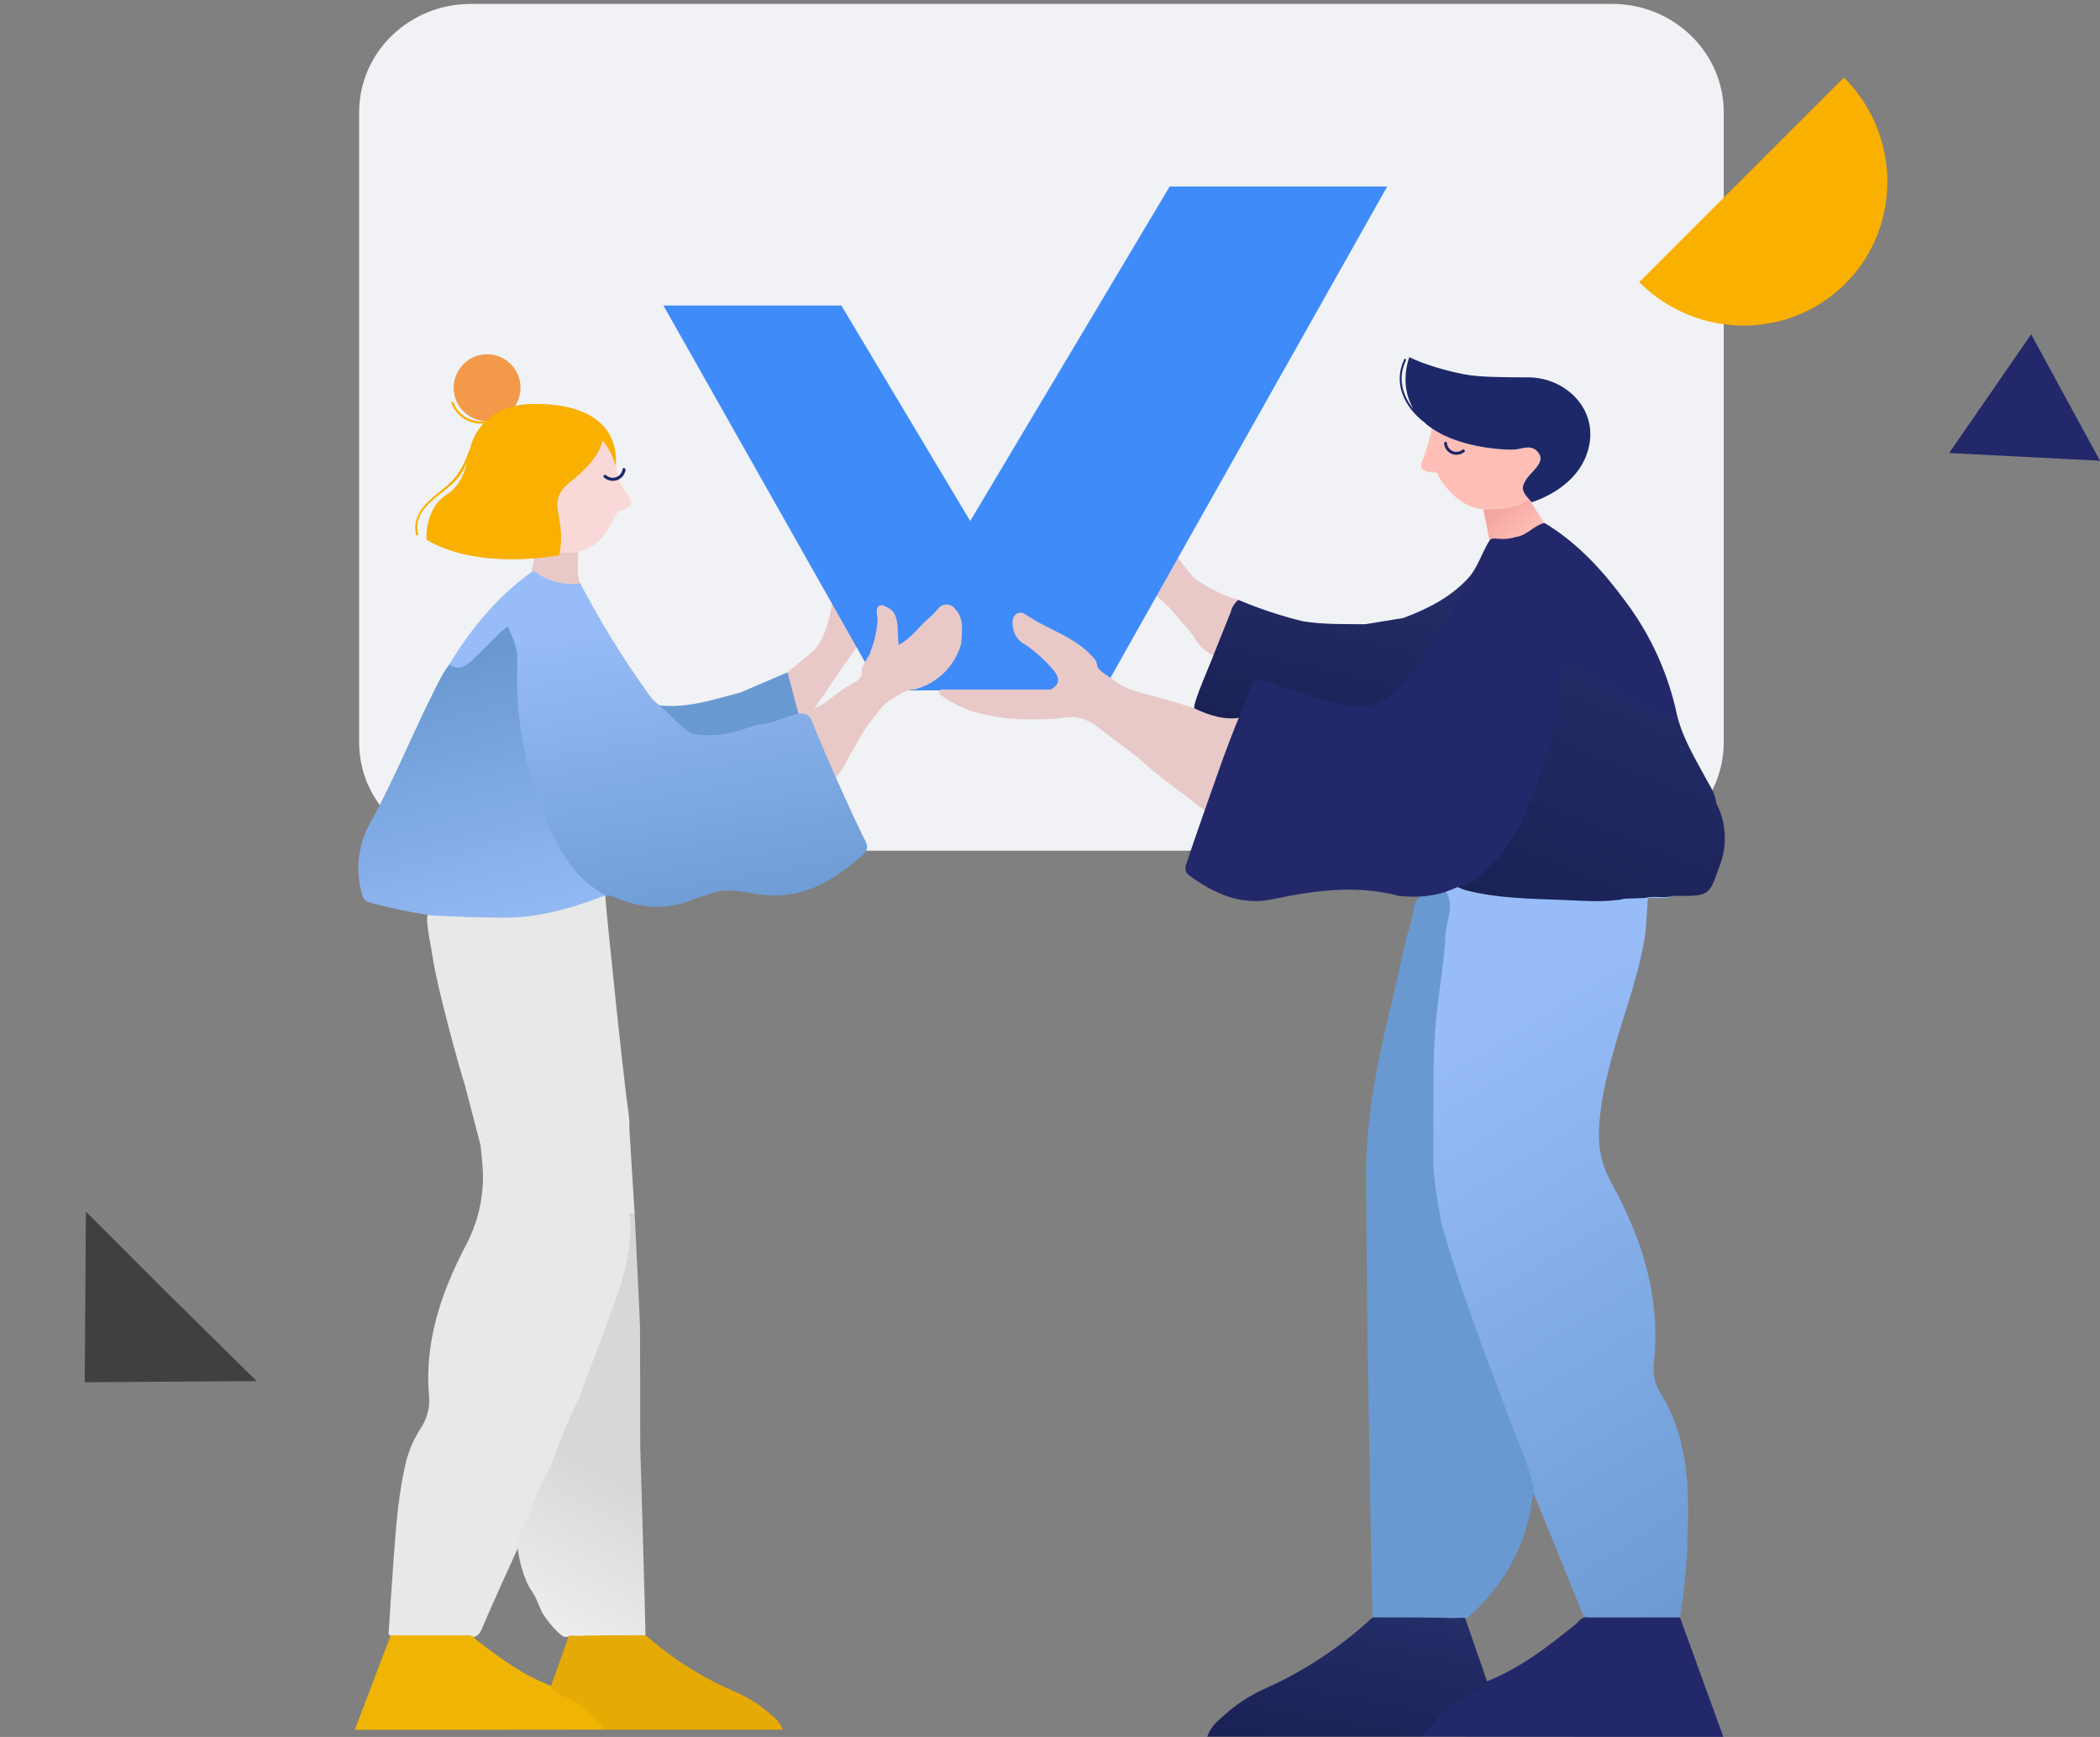 <?xml version="1.0" encoding="UTF-8"?> <svg xmlns="http://www.w3.org/2000/svg" width="515" height="426" viewBox="0 0 515 426" fill="none"><rect x="0" y="0" width="515" height="426" fill="#808080" stroke="none"/> <g clip-path="url(#clip0)"> <path d="M395.357 0.963H115.441C100.326 0.963 88.073 12.865 88.073 27.546V182.057C88.073 196.739 100.326 208.64 115.441 208.64H395.357C410.472 208.64 422.725 196.739 422.725 182.057V27.546C422.725 12.865 410.472 0.963 395.357 0.963Z" fill="#F0F2F5"></path> <path d="M211.384 156.988C210.607 153.059 208.324 150.021 205.596 147.245C205.208 146.891 204.832 146.526 204.455 146.16C203.519 150.866 202.914 155.686 199.615 159.535C197.462 161.332 195.297 163.118 193.12 164.892C193.018 168.433 193.828 171.942 195.472 175.08C195.752 175.295 196.077 175.445 196.423 175.518C196.768 175.591 197.126 175.586 197.469 175.502C199.752 174.646 200.152 172.578 201.83 170.808C203.393 168.204 209.74 159.055 211.384 156.988Z" fill="#E8C9C8"></path> <path d="M292.814 141.763C290.589 139.045 288.169 136.463 287.039 133.025L283.032 138.656C282.222 140.05 281.012 141.249 280.749 142.962C280.679 143.232 280.699 143.518 280.806 143.776C280.913 144.034 281.102 144.249 281.343 144.39C284.596 146.717 287.482 149.52 289.904 152.705C290.031 152.869 290.168 153.025 290.315 153.173C291.414 154.278 292.379 155.509 293.191 156.84C294.352 158.743 296.11 160.209 298.191 161.008C300.292 156.494 302.118 151.856 303.658 147.12C299.768 145.959 296.101 144.148 292.814 141.763V141.763Z" fill="#E8C9C8"></path> <path d="M286.845 45.741L237.934 127.783L206.327 74.923H162.689L216.052 169.312H217.239H259.69H270.59L340.196 45.741H286.845Z" fill="#3F8BF9"></path> <path d="M404.128 220.299L403.58 228.294C402.222 238.448 398.432 247.962 395.727 257.75C393.867 264.478 392.2 271.251 392.12 278.309C392.08 282.425 393.123 286.478 395.145 290.062C402.679 303.688 407.256 318.034 405.624 333.876C405.239 336.43 405.721 339.04 406.993 341.288C413.945 352.287 414.31 364.554 413.842 376.912C413.709 383.563 413.083 390.194 411.97 396.752C411.625 397.117 411.2 397.398 410.729 397.572C410.258 397.747 409.753 397.81 409.253 397.757C402.941 397.757 396.629 398.145 390.328 397.551C388.182 396.923 387.783 394.936 387.075 393.234C383.205 383.811 379.473 374.331 375.512 364.942C368.663 346.177 361.187 327.616 354.966 308.611C354.007 305.664 353.106 302.706 352.386 299.691C351.103 293.393 350.438 286.986 350.4 280.559C349.875 261.531 351.839 242.696 354.099 223.862C354.281 222.32 354.35 220.778 354.43 219.225C354.829 217.443 356.165 217.066 357.728 217.021C370.09 219.796 382.692 219.83 395.271 220.047C396.152 220.054 397.03 219.927 397.873 219.67C399.622 219.292 401.432 219.292 403.181 219.67C403.548 219.789 403.876 220.006 404.128 220.299V220.299Z" fill="url(#paint0_linear)"></path> <path d="M389.449 396.683H411.993L422.631 425.968C412.643 425.968 403.146 425.968 393.661 425.968L348.882 425.922C348.771 425.808 348.685 425.672 348.63 425.522C348.575 425.373 348.552 425.213 348.562 425.054C351.24 420.905 354.965 417.536 359.36 415.289C361.164 414.272 363.059 413.404 364.817 412.285C372.944 409.041 379.735 403.742 386.447 398.316C387.315 397.574 387.977 396.386 389.449 396.683Z" fill="#23286B"></path> <path d="M155.635 297.543C155.201 290.69 154.345 276.881 154.345 276.881C154.345 276.881 154.345 276.184 154.345 275.511C154.314 274.42 154.215 273.333 154.049 272.255C152.907 264.637 148.524 222.24 148.455 219.841C148.35 219.697 148.213 219.58 148.054 219.499C147.896 219.417 147.72 219.374 147.542 219.373C140.363 221.201 133.194 223.119 125.763 223.645C124.348 224.034 122.869 224.135 121.415 223.942C118.698 223.942 115.97 223.885 113.242 223.942C110.811 224.467 107.226 222.206 104.898 224.193C104.718 225.018 104.687 225.869 104.807 226.706C104.921 227.482 105.001 228.556 105.149 229.321C105.628 231.868 105.628 231.971 105.811 232.965C105.948 233.696 106.051 234.427 106.165 235.146C107.306 242.479 112.454 261.291 114.018 266.179C115.296 271.068 116.571 275.956 117.842 280.844C118.047 283.129 118.367 285.413 118.435 287.766C118.58 294.015 117.088 300.193 114.109 305.687C108.105 317.234 104.019 329.295 105.229 342.613C105.431 345.285 104.732 347.947 103.243 350.174C101.669 352.589 100.475 355.231 99.704 358.009C97.684 366.096 97.136 374.354 96.508 382.611C96.052 388.665 95.698 394.73 95.287 400.795C95.599 401.106 95.972 401.35 96.382 401.511C96.793 401.672 97.232 401.747 97.672 401.731C103.905 401.731 110.137 402.2 116.358 401.446C117.83 400.932 118.116 399.55 118.641 398.351C121.552 391.646 124.576 384.999 127.613 378.34C128.377 376.055 129.496 373.84 130.421 371.59C132.361 367.649 133.845 363.492 135.74 359.563C138.205 354.274 140.02 348.712 142.52 343.435C145.944 334.915 149.369 326.371 152.348 317.656C154.197 312.174 155.669 306.623 155.133 300.73C155.019 299.656 154.768 298.479 155.635 297.543Z" fill="#E7E8E8"></path> <path d="M193.12 164.892L181.706 169.791C175.143 171.516 168.671 173.755 161.708 173.012C163.126 175.907 165.467 178.246 168.362 179.66C172.3 182.287 181.706 181.442 185.884 178.072C185.889 177.992 185.889 177.912 185.884 177.832C187.151 178.723 188.429 178.106 189.707 177.684C191.705 176.713 194.273 176.953 195.78 174.92L193.12 164.892Z" fill="#6999D1"></path> <path d="M129.724 136.075L141.847 134.373C141.847 137.263 141.264 140.187 142.257 143.042C137.486 145.601 133.856 143.191 130.341 140.301C130.147 139.341 132.156 136.155 129.724 136.075Z" fill="#E8C9C8"></path> <path d="M403.466 220.161C405.623 219.019 407.929 219.83 410.155 219.636C408.249 220.778 406.126 219.979 404.128 220.299L403.466 220.161Z" fill="#92B9F6"></path> <path d="M369.428 346.051C363.789 330.883 357.934 315.783 353.516 300.193C352.512 294.482 351.37 288.771 351.473 282.855C351.656 271.822 351.176 260.754 352.215 249.732C352.877 242.879 354.156 236.026 354.498 229.173C354.692 225.746 356.701 222.32 354.715 218.894C350.96 218.014 348.289 218.894 346.93 221.612C346.542 224.402 345.872 227.146 344.933 229.801C343.894 234.438 342.924 239.098 341.805 243.713C338.301 258.264 334.956 272.815 335.025 287.926C335.185 324.178 335.824 360.431 336.589 396.683C341.805 398.648 347.044 398.294 352.306 396.912C352.364 396.832 352.398 396.752 352.455 396.672L355.468 396.866C356.001 397.243 356.618 397.481 357.266 397.561C357.913 397.641 358.57 397.559 359.178 397.323C364.084 393.333 368.118 388.376 371.03 382.761C373.942 377.145 375.67 370.991 376.106 364.68C374.542 358.226 371.711 352.23 369.428 346.051Z" fill="#6999D1"></path> <path d="M363.771 124.873L366.004 136.075C366.004 136.075 378.102 138.844 379.701 129.793L374.976 122.427C372.701 124.117 369.539 124.878 364.696 124.908C364.386 124.904 364.076 124.9 363.771 124.873Z" fill="url(#paint1_linear)"></path> <path d="M351.169 105.074C350.581 107.879 349.754 110.627 348.697 113.29C347.432 116.145 352.33 115.89 352.33 115.89C352.33 115.89 356.534 124.975 364.696 124.908C369.538 124.879 372.701 124.117 374.976 122.427C372.679 120.07 373.566 118.957 373.98 118.12C375.094 115.816 379.074 113.645 377.392 111.196C375.858 108.953 373.7 109.912 372.023 110.184C370.125 110.502 358.563 110.139 351.169 105.074Z" fill="url(#paint2_linear)"></path> <path d="M359.116 110.84C357.82 111.915 355.899 111.736 354.824 110.439C354.435 109.97 354.196 109.394 354.137 108.788C354.089 108.326 354.801 108.165 354.85 108.633C354.925 109.913 356.023 110.89 357.302 110.814C357.785 110.786 358.247 110.607 358.623 110.304C358.99 110.017 359.487 110.551 359.116 110.84Z" fill="#1C2868"></path> <path d="M344.799 88.364C342.68 92.731 343.935 97.041 346.677 100.388C342.925 94.181 345.634 87.596 345.634 87.596C349.391 89.452 355.001 91.036 359.211 91.82C362.733 92.475 367.786 92.534 374.817 92.552C384.19 92.577 392.735 100.866 389.188 111.232C386.096 120.267 375.59 123.175 375.59 123.175C375.451 123.014 375.313 122.842 374.976 122.43C372.679 120.066 373.565 118.956 373.977 118.119C375.094 115.818 379.074 113.644 377.393 111.192C375.857 108.951 373.696 109.912 372.026 110.185C370.01 110.516 357.131 110.092 349.873 104.098C349.671 103.926 349.481 103.751 349.293 103.577C344.543 99.948 341.495 94.075 344.389 88.108C344.524 87.828 344.933 88.087 344.799 88.364Z" fill="#1C2868"></path> <path d="M420.873 196.907C420.691 194.748 419.481 192.989 418.499 191.196C415.805 186.17 412.792 181.328 411.354 175.697C409.47 175.697 408.043 174.623 406.514 173.766C399.585 169.895 392.634 166.057 385.717 162.151C383.81 161.077 382.498 161.271 382.178 163.601C381.642 167.622 381.254 171.665 380.797 175.697L377.475 187.678C376.756 191.459 374.953 194.839 373.48 198.334C372.647 201.247 370.912 203.714 369.485 206.33C366.44 210.975 362.336 214.831 357.511 217.58C358.11 217.855 358.723 218.095 359.349 218.3C367.339 220.378 375.558 220.413 383.719 220.732C387.931 220.892 392.189 221.281 396.401 220.732C397.037 220.724 397.669 220.616 398.273 220.413L403.466 220.23C405.658 219.567 407.975 220.47 410.155 219.704H412.084C418.796 219.796 419.309 219.43 421.432 213.103C422.552 210.532 423.083 207.744 422.986 204.941C422.89 202.139 422.168 199.394 420.873 196.907V196.907Z" fill="url(#paint3_linear)"></path> <path d="M294.15 174.338C293.693 173.584 280.064 169.963 279.79 169.883C275.773 168.844 274.277 167.679 271.001 165.315C270.317 164.905 269.72 164.366 269.243 163.727C268.947 163.122 269.027 162.448 268.627 161.888C264.175 156.235 257.11 154.578 251.505 150.695C249.725 149.473 248.024 151.003 248.344 153.299C248.39 154.346 248.723 155.361 249.307 156.231C249.891 157.101 250.703 157.794 251.654 158.233L251.802 158.313C254.284 160.108 256.538 162.198 258.514 164.538C259.906 166.388 259.941 167.965 257.612 169.107H231.005C230.858 169.105 230.714 169.15 230.594 169.235C230.474 169.321 230.384 169.442 230.337 169.581C230.29 169.721 230.289 169.872 230.333 170.012C230.377 170.153 230.464 170.275 230.583 170.363C234.409 173.221 238.914 175.031 243.652 175.617V175.617C247.818 176.828 259.005 176.417 259.929 176.12C261.063 175.947 262.207 175.859 263.354 175.857C265.091 176.059 266.76 176.648 268.239 177.582C268.239 177.582 275.384 182.984 278.911 185.657C283.34 189.7 288.146 193.252 292.928 196.839L294.903 198.426C294.988 198.503 295.09 198.558 295.201 198.587C295.311 198.616 295.427 198.618 295.538 198.594C295.65 198.569 295.754 198.518 295.842 198.446C295.93 198.373 296 198.28 296.045 198.175C298.967 191.824 301.193 185.2 303.715 178.69C304.56 176.497 303.955 173.927 301.033 175.663C299.001 175.183 296.125 174.886 294.15 174.338Z" fill="#E8C9C8"></path> <path d="M234.11 149.21L233.916 148.97C233.648 148.718 233.33 148.525 232.983 148.404C232.636 148.283 232.267 148.237 231.901 148.268C231.535 148.299 231.179 148.407 230.858 148.585C230.536 148.763 230.256 149.007 230.035 149.301C229.283 150.217 228.446 151.058 227.535 151.814C225.252 153.858 223.403 156.497 220.435 158.187C219.842 155.161 220.96 150.592 217.707 148.993L216.36 148.387C214.26 148.65 215.219 150.672 215.219 152.065C215.042 154.664 214.473 157.221 213.529 159.649C213.107 161.442 211.246 162.859 211.303 164.778C211.635 165.543 210.333 167.062 209.865 167.188C207.194 168.421 203.77 171.368 203.085 171.756C201.453 173.218 199.136 173.595 197.64 175.263C197.834 175.674 198.04 176.074 198.234 176.485C199.752 181.305 203.051 185.359 203.941 190.442L204.854 190.785C206.566 189.243 208.45 185.131 208.45 185.131L212.354 178.426C214.283 176.142 215.778 173.401 218.312 171.688C220.218 170.694 221.873 169.106 224.213 169.106C226.969 168.419 229.491 167.006 231.517 165.013C233.542 163.021 234.997 160.522 235.73 157.776C235.879 154.726 236.564 151.643 234.11 149.21Z" fill="#E8C9C8"></path> <path d="M157.016 354.8C157.016 344.954 156.993 335.109 156.948 325.263C156.948 324.178 156.046 305.698 155.635 297.531C153.466 296.926 154.494 298.765 154.494 299.302C154.985 306.429 153.033 313.076 150.67 319.621C147.782 327.616 144.734 335.52 141.767 343.458C139.192 348.634 136.966 353.976 135.101 359.448V359.448C133.017 363.301 131.239 367.311 129.781 371.441C128.754 373.645 127.236 375.656 127.065 378.214C126.528 379.596 128.115 387.157 130.489 390.344C130.948 391.003 131.331 391.712 131.631 392.457C132.258 393.873 132.966 395.609 133.035 395.621C134.621 398.191 137.212 400.92 138.217 401.389C140.762 401.697 154.288 401.126 158.283 401.057C158.34 399.173 157.016 354.8 157.016 354.8Z" fill="url(#paint4_linear)"></path> <path d="M359.281 396.763L355.594 396.854C355.502 396.694 341.794 396.66 336.612 396.671C328.884 403.856 320.036 409.728 310.415 414.055C306.348 415.848 302.624 418.337 299.412 421.411C297.892 422.57 296.729 424.133 296.056 425.922H348.882V425.386C351.01 422.928 353.322 420.637 355.799 418.533C358.527 416.077 362.385 415.597 364.839 412.822L359.281 396.763Z" fill="url(#paint5_linear)"></path> <path d="M114.532 401.069H95.823C92.924 408.699 90.013 416.317 87 424.255H111.039L148.227 424.186C148.316 424.096 148.385 423.989 148.43 423.871C148.475 423.753 148.496 423.627 148.49 423.501C146.232 420.183 143.142 417.516 139.529 415.769C138.034 414.969 136.459 414.272 134.964 413.393C128.229 410.823 122.59 406.631 117.02 402.337C116.301 401.777 115.742 400.829 114.532 401.069Z" fill="#F0B405"></path> <path d="M139.552 401.126L142.611 401.206C142.691 401.069 154.026 401.046 158.363 401.057C164.817 406.768 172.137 411.413 180.051 414.82C183.409 416.218 186.499 418.189 189.182 420.645C190.434 421.54 191.401 422.778 191.967 424.209H148.227V423.786C146.469 421.821 144.561 419.996 142.52 418.327C140.237 416.385 137.052 416.042 135.009 413.815C136.516 409.589 138.03 405.359 139.552 401.126Z" fill="#E6AA05"></path> <path d="M145.533 216.598C140.785 213.103 138 208.26 135.785 202.972C133.502 196.838 130.489 190.956 129.793 184.332C129.565 183.258 129.416 182.161 129.097 181.111C126.14 171.494 130.078 161.031 124.885 150.843C121.78 154.27 118.687 157.456 115.753 160.814C115.137 161.668 114.284 162.323 113.3 162.696C112.316 163.07 111.244 163.146 110.217 162.916C109.624 163.702 109.071 164.518 108.562 165.36C102.17 177.307 97.33 190.008 90.733 201.91C87.971 206.908 87.181 212.759 88.518 218.311C89.109 220.767 89.42 220.949 91.006 221.429C95.882 222.772 100.838 223.802 105.845 224.513L113.15 224.856C113.15 224.856 117.073 225 119 225C120.927 225 124.508 225.124 126 225C133.708 224.656 141.296 222.403 148.467 219.556C148.079 217.946 146.618 217.374 145.533 216.598Z" fill="url(#paint6_linear)"></path> <path d="M150.978 114.269C150.998 114.352 151.011 114.413 151.022 114.45C151.028 114.461 151.032 114.473 151.032 114.487C151.112 114.818 151.181 115.158 151.242 115.513C151.91 119.323 154.836 122.154 154.882 123.21C154.928 124.265 152.901 125.072 151.919 125.213C150.937 125.354 149.976 130.321 146.098 133.353C142.459 136.197 136.797 136.131 132.97 134.244C131.117 126.107 131.084 120.306 138.846 116.243C147.316 111.805 147.724 108.015 147.724 108.015C149.262 109.83 150.375 111.967 150.978 114.269Z" fill="#F9D9D7"></path> <path d="M121.293 103.079C116.881 104.096 112.482 101.343 111.468 96.93C110.453 92.517 113.207 88.116 117.619 87.099C122.03 86.082 126.429 88.836 127.443 93.248C128.458 97.661 125.704 102.063 121.293 103.079Z" fill="url(#paint7_linear)"></path> <path d="M109.492 119.219C112.283 116.88 113.654 114.255 114.907 110.915C115.048 110.54 115.193 110.173 115.342 109.81C115.896 107.584 117.006 105.535 118.567 103.854C115.152 104.126 111.963 102.127 110.72 98.934C110.59 98.619 111.058 98.365 111.189 98.681C112.421 101.913 115.764 103.823 119.173 103.244C121.608 100.933 125.215 99.208 130.321 99.078C139.883 98.834 151.867 101.558 151.032 114.486C150.438 112.103 149.306 109.887 147.721 108.01C147.721 108.01 147.501 112.211 139.968 118.107C133.326 123.305 139.184 126.418 137.141 136.164C137.141 136.164 117.699 140.118 104.588 132.372C104.588 132.372 103.971 124.787 109.658 121.201C112.682 119.295 113.931 115.931 114.608 113.178C114.09 114.562 113.372 115.863 112.478 117.04C109 121.377 101.013 124.187 102.544 130.997C102.572 131.142 102.478 131.282 102.334 131.31C102.196 131.336 102.061 131.252 102.025 131.117C100.772 125.543 105.795 122.317 109.492 119.219Z" fill="#F9B000"></path> <path d="M148.094 117.07C149.367 118.274 151.375 118.218 152.579 116.946C153.015 116.485 153.303 115.903 153.406 115.277C153.487 114.801 152.759 114.585 152.676 115.067C152.511 116.392 151.303 117.332 149.98 117.166C149.481 117.104 149.014 116.888 148.643 116.547C148.281 116.223 147.729 116.744 148.094 117.07Z" fill="#1C2868"></path> <path d="M360.148 141.683C355.765 146.503 350.149 149.313 344.168 151.563L334.831 153.093C329.729 153.036 324.615 153.196 319.547 152.374C314.131 151.061 308.832 149.304 303.704 147.12C302.766 147.885 302.105 148.936 301.82 150.112C300.416 153.664 298.955 157.194 297.563 160.746C297.357 161.614 292.301 172.807 292.917 173.732C296.478 175.457 300.782 176.85 304.8 175.845C305.245 174.703 305.724 173.641 306.135 172.522C306.786 170.797 306.9 168.284 308.121 167.542C309.696 166.571 311.614 168.764 313.554 168.992L317.549 170.317C317.686 171.311 319.136 169.917 320.631 171.928C322.321 171.174 323.211 173.138 324.866 172.316C332.24 175.274 338.883 175.091 344.488 168.444C346.783 165.652 348.906 162.722 350.845 159.672C353.813 156.92 354.715 152.945 356.827 149.678C358.174 147.12 360.639 145.018 360.148 141.683Z" fill="url(#paint8_linear)"></path> <path d="M343.106 219.739C332.696 216.94 322.412 218.368 312.059 220.55C304.411 222.172 297.734 219.191 291.639 214.69C290.166 213.548 290.76 212.406 291.171 211.15C292.483 207.061 297.745 192.178 298.944 188.797C300.553 184.229 302.265 179.74 304.103 175.274C304.857 173.333 305.69 171.425 306.386 169.449C307.47 166.274 307.95 166.023 311.157 167.222C311.979 167.519 312.778 167.907 313.611 168.181C315.004 168.707 316.408 169.198 317.835 169.609C320.209 170.26 322.549 171.014 324.935 171.608C327.034 172.289 329.188 172.789 331.372 173.104C333.226 173.441 335.133 173.331 336.936 172.783C338.738 172.234 340.384 171.264 341.737 169.952C345.161 166.914 347.638 163.099 350.24 159.41C352.889 156.474 353.984 152.557 356.267 149.438C357.772 146.961 359.077 144.368 360.171 141.683C362.579 138.942 363.436 135.333 365.422 132.363C366.164 131.861 366.963 132.146 367.705 132.146C369.087 132.269 370.481 132.114 371.802 131.689C374.519 131.312 376.174 128.822 378.777 128.263C386.767 133.06 392.965 139.821 398.432 147.234C404.803 155.64 409.213 165.365 411.342 175.697C409.413 176.976 407.918 175.537 406.514 174.726C400.144 171.162 393.798 167.576 387.429 164.024C383.742 161.957 383.502 162.139 382.783 166.365C382.247 169.529 382.281 172.761 381.482 175.88C380.968 179.98 379.53 183.875 378.457 187.804C377.34 191.474 375.959 195.058 374.325 198.529C373.215 201.366 371.828 204.086 370.182 206.65C368.067 209.883 365.469 212.772 362.477 215.216C361.108 216.508 359.366 217.335 357.5 217.58C356.484 217.74 352.306 220.675 343.106 219.739Z" fill="#23286B"></path> <path d="M212.045 205.884C209.443 200.973 200.471 180.688 198.987 176.462C198.701 175.872 198.204 175.412 197.595 175.171L195.86 174.92L189.719 176.987C188.383 177.204 187.128 177.89 185.724 177.661C180.359 179.797 174.903 181.088 169.138 179.831C169.097 179.749 169.051 179.669 169.001 179.591C166.319 177.695 164.276 175.08 161.753 173.013C160.673 172.242 159.741 171.282 159.002 170.18C152.809 161.531 147.221 152.464 142.28 143.042C140.353 143.342 138.386 143.248 136.496 142.765C134.607 142.282 132.835 141.42 131.288 140.232C131.143 140.157 130.981 140.123 130.818 140.133C130.655 140.143 130.498 140.197 130.363 140.289C121.951 146.332 115.525 154.144 110.194 162.916C112.568 164.732 114.303 163.27 115.97 161.774C118.881 159.135 121.38 156.063 124.542 153.561C126.825 159.078 126.985 159.078 126.825 164.606C126.649 171.259 127.297 177.907 128.754 184.4C129.679 190.956 132.509 196.907 134.769 203.029C137.771 209.813 141.618 215.901 148.467 219.544C148.5 219.593 148.517 219.651 148.517 219.71C148.517 219.769 148.5 219.827 148.467 219.876C149.722 219.167 150.681 220.23 151.788 220.447C154.747 221.738 157.943 222.396 161.171 222.378C164.398 222.361 167.587 221.668 170.531 220.344C171.958 219.887 173.385 219.464 174.8 218.996C179.366 217.454 183.932 219.282 188.429 219.544C197.732 220.173 204.797 215.558 211.44 209.836C212.867 208.523 212.924 207.529 212.045 205.884Z" fill="url(#paint9_linear)"></path> <path d="M478 111.108L515 113L498.118 82L478 111.108Z" fill="#23286B"></path> <path d="M402 69.205C409.51 61.695 413.239 57.966 427.102 44.102C440.966 30.239 446.701 24.504 452.205 19C466.263 33.059 466.422 55.695 452.558 69.558C438.694 83.422 416.059 83.264 402 69.205Z" fill="#F9B000"></path> <path d="M62.932 338.719L41.852 317.935L21.065 297.148L20.787 339L62.932 338.719Z" fill="#40403F"></path> </g> <defs> <linearGradient id="paint0_linear" x1="362.63" y1="252.331" x2="444.036" y2="384.663" gradientUnits="userSpaceOnUse"> <stop stop-color="#97BCF8"></stop> <stop offset="1" stop-color="#6A99D1"></stop> </linearGradient> <linearGradient id="paint1_linear" x1="373.345" y1="132.668" x2="365.073" y2="123.676" gradientUnits="userSpaceOnUse"> <stop stop-color="#FFBEB6"></stop> <stop offset="1" stop-color="#F2A19C"></stop> </linearGradient> <linearGradient id="paint2_linear" x1="344.974" y1="93.332" x2="325.417" y2="72.071" gradientUnits="userSpaceOnUse"> <stop stop-color="#FFBEB6"></stop> <stop offset="1" stop-color="#F2A19C"></stop> </linearGradient> <linearGradient id="paint3_linear" x1="394.498" y1="140.788" x2="357.141" y2="231.45" gradientUnits="userSpaceOnUse"> <stop stop-color="#28306D"></stop> <stop offset="0.51" stop-color="#1F275F"></stop> <stop offset="1" stop-color="#171F51"></stop> </linearGradient> <linearGradient id="paint4_linear" x1="117.215" y1="396.398" x2="144.87" y2="346.643" gradientUnits="userSpaceOnUse"> <stop offset="0.09" stop-color="#EEEEEE"></stop> <stop offset="0.818" stop-color="#D6D7D8"></stop> </linearGradient> <linearGradient id="paint5_linear" x1="334.905" y1="386.474" x2="325.207" y2="436.751" gradientUnits="userSpaceOnUse"> <stop stop-color="#28306D"></stop> <stop offset="0.51" stop-color="#1F275F"></stop> <stop offset="1" stop-color="#171F51"></stop> </linearGradient> <linearGradient id="paint6_linear" x1="99.602" y1="165.293" x2="118.058" y2="235.057" gradientUnits="userSpaceOnUse"> <stop stop-color="#6A99D1"></stop> <stop offset="1" stop-color="#97BCF8"></stop> </linearGradient> <linearGradient id="paint7_linear" x1="112.763" y1="86.587" x2="127.569" y2="105.378" gradientUnits="userSpaceOnUse"> <stop stop-color="#F2994A"></stop> <stop offset="0.992" stop-color="#F2994A"></stop> </linearGradient> <linearGradient id="paint8_linear" x1="330.903" y1="129.659" x2="317.345" y2="188.011" gradientUnits="userSpaceOnUse"> <stop stop-color="#28306D"></stop> <stop offset="0.51" stop-color="#1F275F"></stop> <stop offset="1" stop-color="#171F51"></stop> </linearGradient> <linearGradient id="paint9_linear" x1="130.008" y1="156.189" x2="144.008" y2="236.706" gradientUnits="userSpaceOnUse"> <stop stop-color="#97BCF8"></stop> <stop offset="1" stop-color="#6A99D1"></stop> </linearGradient> <clipPath id="clip0"> <rect width="515" height="426" fill="white"></rect> </clipPath> </defs> </svg> 